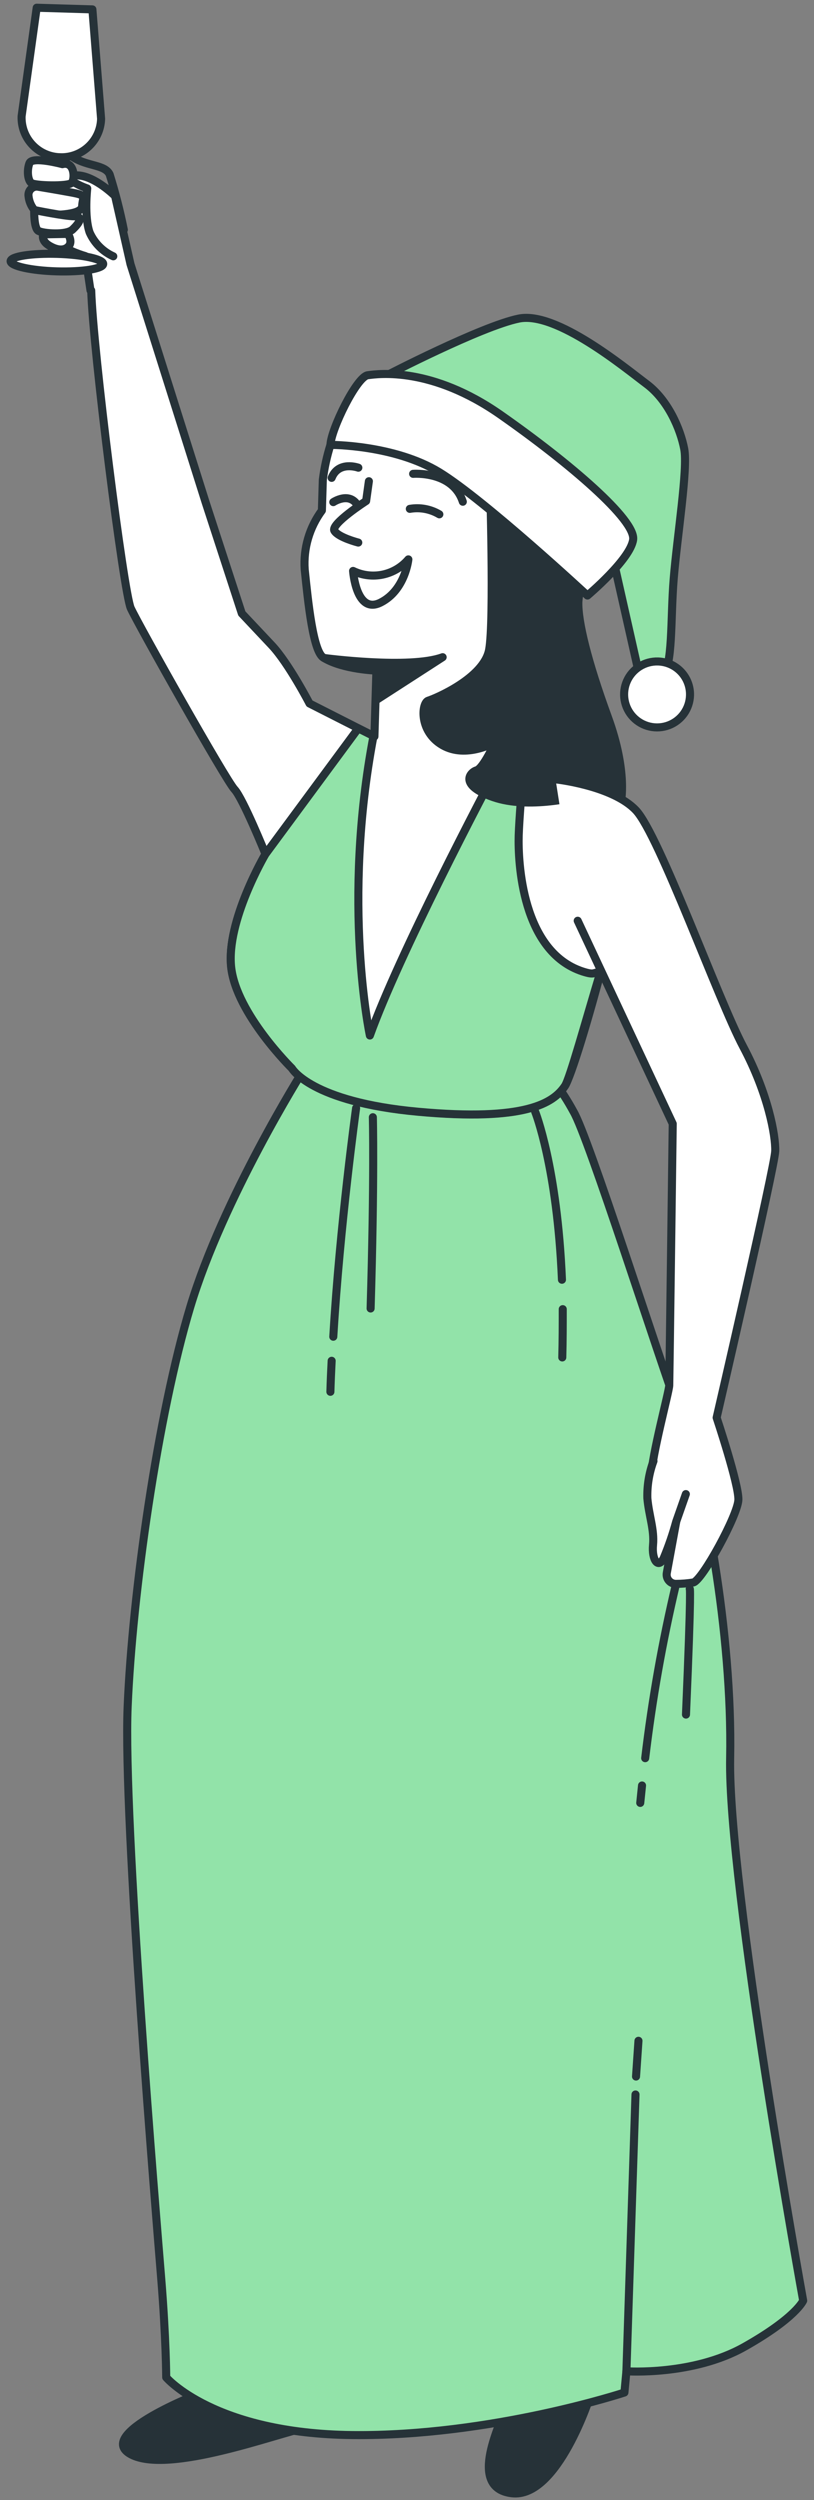 <?xml version="1.0" encoding="UTF-8"?> <svg xmlns="http://www.w3.org/2000/svg" width="101" height="310" viewBox="0 0 101 310" fill="none"><rect x="0" y="0" width="101" height="310" fill="#808080" stroke="none"/> <path d="M24.852 296.737C24.852 296.737 11.603 301.84 16.248 304.335C20.894 306.829 34.388 301.734 37.814 301.064C41.241 300.393 24.852 296.737 24.852 296.737Z" fill="#263238" stroke="#263238" stroke-linecap="round" stroke-linejoin="round"></path> <path d="M62.496 298.905C62.496 299.952 57.752 308.457 63.493 309.152C69.234 309.847 73.307 296.885 73.307 296.885L62.496 298.905Z" fill="#263238" stroke="#263238" stroke-linecap="round" stroke-linejoin="round"></path> <path d="M37.561 132.839C37.561 132.839 27.665 148.59 23.617 162.035C19.569 175.48 16.429 197.552 15.84 211.594C15.251 225.636 19.397 275.065 20.003 282.523C20.608 289.981 20.624 294.79 20.624 294.79C20.624 294.79 26.537 301.758 43.735 301.938C60.934 302.118 77.478 296.663 77.478 296.663L77.724 294.03C77.724 294.03 85.975 294.602 92.371 290.996C98.766 287.389 99.657 285.271 99.657 285.271C99.657 285.271 90.293 233.544 90.596 217.998C90.899 202.451 87.325 183.494 84.421 175.627C81.518 167.759 73.054 141.042 71.165 137.844C70.466 136.55 69.673 135.309 68.793 134.131C68.793 134.131 56.076 138.523 37.561 132.839Z" fill="#92E3A9" stroke="#263238" stroke-linecap="round" stroke-linejoin="round"></path> <path d="M77.724 294.022L78.852 259.707" stroke="#263238" stroke-linecap="round" stroke-linejoin="round"></path> <path d="M78.918 257.482L79.22 253.05" stroke="#263238" stroke-linecap="round" stroke-linejoin="round"></path> <path d="M41.151 168.733C41.085 170.033 41.028 171.325 40.995 172.577" stroke="#263238" stroke-linecap="round" stroke-linejoin="round"></path> <path d="M44.185 137.403C44.185 137.403 42.173 151.919 41.355 165.748" stroke="#263238" stroke-linecap="round" stroke-linejoin="round"></path> <path d="M46.263 138.531C46.263 138.531 46.467 146.022 45.985 162.247" stroke="#263238" stroke-linecap="round" stroke-linejoin="round"></path> <path d="M69.824 162.33C69.824 164.219 69.824 166.206 69.767 168.316" stroke="#263238" stroke-linecap="round" stroke-linejoin="round"></path> <path d="M66.405 137.853C66.405 137.853 69.137 144.681 69.726 158.682" stroke="#263238" stroke-linecap="round" stroke-linejoin="round"></path> <path d="M85.582 197.005C85.582 197.005 85.811 196.375 85.116 212.6" stroke="#263238" stroke-linecap="round" stroke-linejoin="round"></path> <path d="M79.662 221.393L79.441 223.552" stroke="#263238" stroke-linecap="round" stroke-linejoin="round"></path> <path d="M83.882 196.392C82.195 203.518 80.917 210.734 80.055 218.006" stroke="#263238" stroke-linecap="round" stroke-linejoin="round"></path> <path d="M78.059 101.55C77.094 97.461 67.043 96.03 63.813 94.574C60.583 93.118 61.425 83.288 61.425 83.288C63.312 81.073 64.942 78.65 66.283 76.067C67.739 72.936 68.932 69.689 69.849 66.359C69.849 66.359 59.446 58.41 51.096 54.91C42.746 51.41 41.004 55.156 41.004 55.156C40.559 56.569 40.242 58.02 40.056 59.49L39.941 63.301C38.388 65.406 37.631 67.994 37.807 70.604C38.232 74.693 38.862 80.998 40.203 81.579C42.337 82.228 44.508 82.749 46.705 83.141L46.459 91.319L38.404 87.23C38.404 87.23 35.819 82.241 33.709 80.001L30.005 76.067L25.515 62.295L16.192 32.756L14.278 24.308C14.278 24.308 11.825 21.854 9.666 21.748C7.507 21.642 6.018 22.394 5.986 23.302C5.953 24.209 7.016 29.533 7.621 30.302C8.226 31.071 10.598 31.758 10.598 31.758L11.228 36.011H11.318C11.539 43.412 15.35 73.483 16.225 75.413C17.247 77.621 28.034 96.749 29.089 97.87C30.144 98.99 32.941 105.893 32.941 105.893C32.941 105.893 28.034 114.202 28.696 119.951C29.359 125.7 36.228 132.447 36.228 132.447C36.228 132.447 38.559 136.61 51.889 137.828C65.22 139.047 68.679 136.757 70.11 134.622C71.541 132.488 79.033 105.664 78.059 101.55Z" fill="white" stroke="#263238" stroke-linecap="round" stroke-linejoin="round"></path> <path d="M47.8 46.633C47.8 46.633 59.716 40.451 64.377 39.502C69.039 38.553 77.56 45.619 80.226 47.615C82.892 49.61 84.422 53.192 84.896 55.662C85.37 58.132 84.021 66.539 83.596 71.716C83.171 76.893 83.538 82.617 82.132 83.983C81.499 84.697 80.626 85.154 79.678 85.267L75.344 66.048C75.344 66.048 57.679 54.885 54.195 52.865C51.715 51.513 49.096 50.43 46.385 49.635L47.8 46.633Z" fill="#92E3A9" stroke="#263238" stroke-linecap="round" stroke-linejoin="round"></path> <path d="M85.615 86.224C85.592 87.032 85.33 87.816 84.862 88.476C84.393 89.135 83.74 89.641 82.984 89.929C82.228 90.217 81.403 90.274 80.615 90.093C79.826 89.913 79.109 89.502 78.554 88.914C77.999 88.326 77.631 87.586 77.496 86.788C77.361 85.99 77.466 85.171 77.798 84.433C78.129 83.695 78.672 83.072 79.357 82.642C80.043 82.213 80.84 81.996 81.649 82.02C82.732 82.052 83.758 82.513 84.502 83.301C85.246 84.09 85.646 85.141 85.615 86.224Z" fill="white" stroke="#263238" stroke-linecap="round" stroke-linejoin="round"></path> <path d="M45.771 59.67L45.428 62.123C45.428 62.123 40.979 64.986 41.494 65.82C42.009 66.654 44.455 67.276 44.455 67.276" stroke="#263238" stroke-linecap="round" stroke-linejoin="round"></path> <path d="M43.809 70.792C44.949 71.347 46.242 71.508 47.484 71.249C48.726 70.99 49.847 70.326 50.67 69.361C50.67 69.361 50.286 73.164 47.235 74.709C44.185 76.255 43.809 70.792 43.809 70.792Z" stroke="#263238" stroke-linecap="round" stroke-linejoin="round"></path> <path d="M50.85 63.096C52.113 62.88 53.412 63.12 54.514 63.775" stroke="#263238" stroke-linecap="round" stroke-linejoin="round"></path> <path d="M41.355 62.262C41.355 62.262 43.302 60.953 44.349 62.622" stroke="#263238" stroke-linecap="round" stroke-linejoin="round"></path> <path d="M51.259 58.754C51.259 58.754 56.166 58.361 57.426 62.213" stroke="#263238" stroke-linecap="round" stroke-linejoin="round"></path> <path d="M44.463 57.993C44.463 57.993 42.01 57.102 41.151 59.253" stroke="#263238" stroke-linecap="round" stroke-linejoin="round"></path> <path d="M40.202 81.587C40.202 81.587 50.834 83.002 54.923 81.489L46.851 86.698L46.687 83.149C46.687 83.149 42.615 83.026 40.202 81.587Z" fill="#263238" stroke="#263238" stroke-linecap="round" stroke-linejoin="round"></path> <path d="M15.365 28.494C14.899 26.178 14.312 23.888 13.607 21.633C13.034 20.406 10.908 20.643 9.125 19.531C7.343 18.419 6.557 19.458 7.424 20.995C8.291 22.533 10.826 23.367 10.826 23.367C10.826 23.367 10.426 26.834 11.121 28.822C11.704 30.135 12.748 31.188 14.057 31.782" stroke="#263238" stroke-linecap="round" stroke-linejoin="round"></path> <path d="M7.465 19.499C6.816 19.483 6.176 19.338 5.583 19.073C4.99 18.808 4.455 18.428 4.01 17.955C3.565 17.482 3.219 16.925 2.99 16.317C2.762 15.709 2.657 15.061 2.681 14.412L4.554 0.959L11.464 1.163L12.544 14.731C12.526 15.378 12.38 16.016 12.115 16.606C11.849 17.197 11.47 17.729 10.997 18.172C10.525 18.616 9.97 18.961 9.364 19.189C8.758 19.416 8.112 19.522 7.465 19.499Z" fill="white" stroke="#263238" stroke-linecap="round" stroke-linejoin="round"></path> <path d="M8.134 19.536L6.802 19.496L6.442 31.463L7.775 31.503L8.134 19.536Z" stroke="#263238" stroke-linecap="round" stroke-linejoin="round"></path> <path d="M12.806 32.731C12.806 33.328 10.205 33.737 7.04 33.647C3.875 33.557 1.315 32.985 1.315 32.388C1.315 31.791 3.916 31.39 7.081 31.48C10.246 31.57 12.83 32.134 12.806 32.731Z" fill="white" stroke="#263238" stroke-linecap="round" stroke-linejoin="round"></path> <path d="M7.744 20.357C7.744 20.357 3.99 19.343 3.654 20.234C3.319 21.126 3.442 22.344 3.883 22.688C4.325 23.031 8.406 23.129 8.872 22.688C9.338 22.246 9.265 19.948 7.744 20.357Z" fill="white" stroke="#263238" stroke-linecap="round" stroke-linejoin="round"></path> <path d="M4.636 23.139C4.482 23.127 4.327 23.15 4.184 23.207C4.04 23.263 3.911 23.351 3.805 23.464C3.7 23.577 3.622 23.713 3.576 23.86C3.53 24.008 3.518 24.163 3.54 24.316C3.655 25.535 4.53 26.614 5.282 26.639C6.035 26.663 10.124 26.786 10.189 25.576C10.255 24.365 10.835 24.234 8.881 23.875C6.926 23.515 4.636 23.139 4.636 23.139Z" fill="white" stroke="#263238" stroke-linecap="round" stroke-linejoin="round"></path> <path d="M4.243 26.041C4.243 26.041 4.177 28.306 4.774 28.634C5.371 28.961 8.234 29.19 9.011 28.454C9.788 27.718 10.425 26.818 9.215 26.818C8.005 26.818 4.243 26.041 4.243 26.041Z" fill="white" stroke="#263238" stroke-linecap="round" stroke-linejoin="round"></path> <path d="M5.372 29.059C5.372 29.059 5.044 29.803 6.083 30.441C7.122 31.079 8.03 31.104 8.537 30.515C9.044 29.926 8.43 29.002 8.43 29.002L5.372 29.059Z" fill="white" stroke="#263238" stroke-linecap="round" stroke-linejoin="round"></path> <path d="M70.101 134.647C70.714 133.722 72.661 126.616 74.493 120.548C73.519 120.548 73.879 120.965 72.309 120.466C64.744 118.012 64.262 106.857 64.36 103.586C64.425 101.574 64.744 97.69 64.99 95.015C64.59 94.889 64.197 94.741 63.812 94.574C63.315 94.317 62.905 93.919 62.634 93.429C59.837 98.687 49.484 118.397 45.894 128.399C45.894 128.399 42.394 112.042 46.344 91.262L44.454 90.313L32.931 105.917C32.931 105.917 28.025 114.226 28.687 119.975C29.349 125.724 36.219 132.471 36.219 132.471C36.219 132.471 38.55 136.634 51.88 137.852C65.21 139.071 68.67 136.781 70.101 134.647Z" fill="#92E3A9" stroke="#263238" stroke-linecap="round" stroke-linejoin="round"></path> <path d="M60.787 59.301C60.787 59.301 61.343 77.04 60.689 80.564C60.035 84.089 53.966 86.633 53.14 86.878C52.314 87.123 51.93 90.664 54.882 92.39C57.835 94.115 61.425 92.038 61.425 92.038C61.425 92.038 59.961 95.269 59.135 95.514C58.309 95.759 56.894 97.354 61.22 98.851C65.547 100.347 71.582 98.892 73.234 98.393C74.886 97.894 77.012 99.595 77.012 99.595C77.012 99.595 77.945 95.808 75.426 88.914C72.907 82.02 71.688 77.072 71.762 74.619C71.915 72.763 72.337 70.94 73.013 69.205L60.787 59.301Z" fill="#263238" stroke="#263238" stroke-linecap="round" stroke-linejoin="round"></path> <path d="M41.004 55.164C41.004 55.164 48.913 55.123 54.531 58.566C60.149 62.009 72.891 73.843 72.891 73.843C72.891 73.843 78.207 69.369 78.558 66.924C78.91 64.479 70.658 57.413 62.112 51.435C53.566 45.456 46.991 46.34 45.625 46.528C44.259 46.716 41.062 53.25 41.004 55.164Z" fill="white" stroke="#263238" stroke-linecap="round" stroke-linejoin="round"></path> <path d="M68.932 96.635C68.932 96.635 76.006 97.396 78.909 100.479C81.812 103.562 89.115 123.967 92.215 129.789C95.314 135.612 96.247 140.822 96.189 142.727C96.132 144.633 88.919 175.783 88.919 175.783C88.919 175.783 91.675 184.043 91.618 185.957C91.561 187.87 87.12 195.983 86.024 196.22C85.315 196.334 84.599 196.392 83.881 196.392C83.711 196.395 83.543 196.36 83.388 196.29C83.233 196.219 83.096 196.115 82.986 195.985C82.876 195.855 82.797 195.703 82.754 195.538C82.711 195.374 82.705 195.202 82.736 195.034L83.898 188.721C83.898 188.721 80.708 185.899 80.79 183.176C80.872 180.453 83.014 172.602 83.039 171.784C83.063 170.966 83.472 139.341 83.472 139.341L71.68 114.169" fill="white"></path> <path d="M68.932 96.635C68.932 96.635 76.006 97.396 78.909 100.479C81.812 103.562 89.115 123.967 92.215 129.789C95.314 135.612 96.247 140.822 96.189 142.727C96.132 144.633 88.919 175.783 88.919 175.783C88.919 175.783 91.675 184.043 91.618 185.957C91.561 187.87 87.12 195.983 86.024 196.22C85.315 196.334 84.599 196.392 83.881 196.392C83.711 196.395 83.543 196.36 83.388 196.29C83.233 196.219 83.096 196.115 82.986 195.985C82.876 195.855 82.797 195.703 82.754 195.538C82.711 195.374 82.705 195.202 82.736 195.034L83.898 188.721C83.898 188.721 80.708 185.899 80.79 183.176C80.872 180.453 83.014 172.602 83.039 171.784C83.063 170.966 83.472 139.341 83.472 139.341L71.68 114.169" stroke="#263238" stroke-linecap="round" stroke-linejoin="round"></path> <path d="M81.085 181.164C80.538 182.639 80.28 184.205 80.324 185.777C80.512 187.911 81.207 189.686 81.028 191.558C80.848 193.431 81.69 194.584 82.352 193.194C82.964 191.727 83.481 190.222 83.898 188.688L85.1 185.261" fill="white"></path> <path d="M81.085 181.164C80.538 182.639 80.28 184.205 80.324 185.777C80.512 187.911 81.207 189.686 81.028 191.558C80.848 193.431 81.69 194.584 82.352 193.194C82.964 191.727 83.481 190.222 83.898 188.688L85.1 185.261" stroke="#263238" stroke-linecap="round" stroke-linejoin="round"></path> </svg> 
